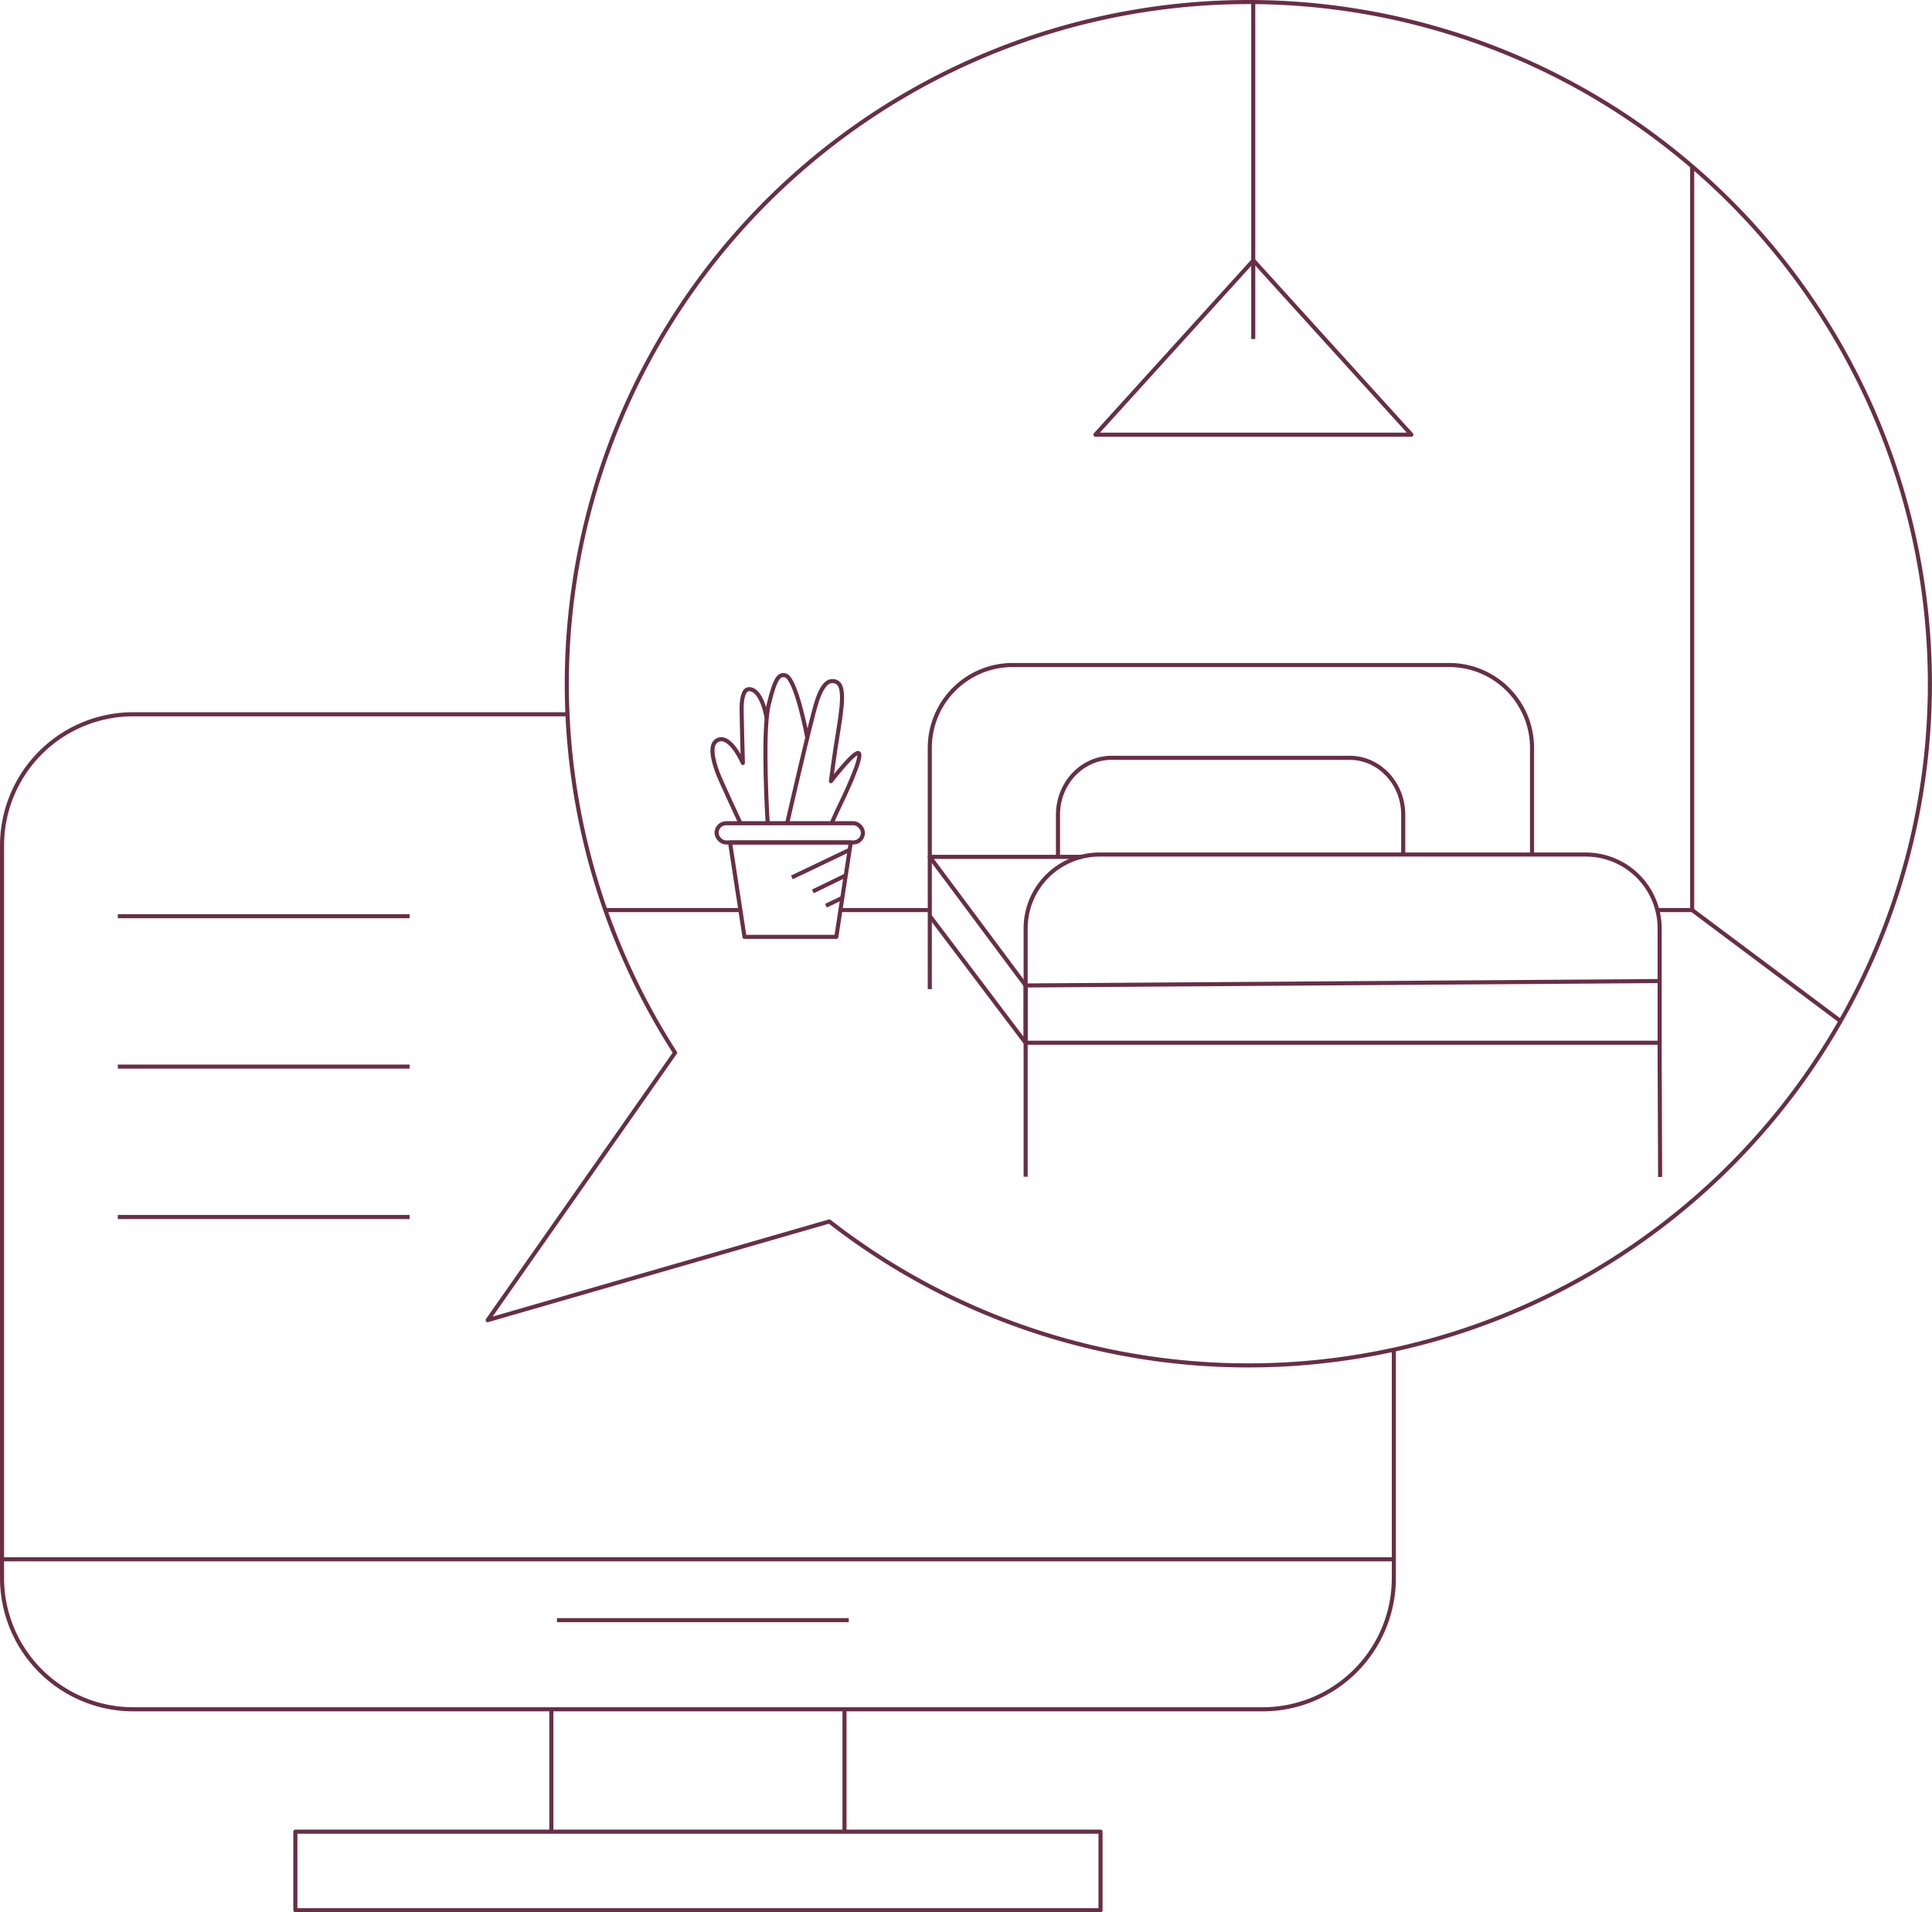 <svg xmlns="http://www.w3.org/2000/svg" viewBox="0 0 473.13 468.28"><defs><style>.cls-1{fill:none;stroke:#692e45;stroke-linejoin:round;}</style></defs><title>Mieten - 1</title><g id="Ebene_2" data-name="Ebene 2"><g id="Icons"><path class="cls-1" d="M341.34,330.55v55.89a32.14,32.14,0,0,1-32.14,32.13H32.63A32.14,32.14,0,0,1,.5,386.44V207.05a32.14,32.14,0,0,1,32.13-32.14h106.3"/><line class="cls-1" x1="135.02" y1="448.59" x2="135.02" y2="418.57"/><line class="cls-1" x1="206.81" y1="418.57" x2="206.81" y2="448.59"/><rect class="cls-1" x="72.33" y="448.54" width="197.18" height="19.24"/><line class="cls-1" x1="0.72" y1="381.84" x2="341.44" y2="381.84"/><path class="cls-1" d="M305.7.5A167,167,0,0,0,165.32,257.79l-45.9,65.49,83.67-24.17A166.93,166.93,0,1,0,305.7.5Z"/><line class="cls-1" x1="136.4" y1="396.74" x2="207.85" y2="396.74"/><line class="cls-1" x1="28.85" y1="224.36" x2="100.3" y2="224.36"/><line class="cls-1" x1="28.85" y1="261.19" x2="100.3" y2="261.19"/><line class="cls-1" x1="28.85" y1="298.02" x2="100.3" y2="298.02"/><polyline class="cls-1" points="405.86 222.86 414.4 222.86 414.4 40.74"/><line class="cls-1" x1="205.81" y1="222.86" x2="227.7" y2="222.86"/><line class="cls-1" x1="148.2" y1="222.86" x2="181.32" y2="222.86"/><path class="cls-1" d="M259.09,209.8V199.51c0-7.7,5.89-13.94,13.15-13.94h58.25c7.26,0,13.15,6.24,13.15,13.94v9.76"/><path class="cls-1" d="M227.7,242.22V183.05a20.28,20.28,0,0,1,20.36-20.2H354.82a20.28,20.28,0,0,1,20.36,20.2v26.22"/><line class="cls-1" x1="414.4" y1="222.86" x2="450.77" y2="250.07"/><path class="cls-1" d="M181.33,201.59s-4.93-10.52-5.65-12.51c-.79-2.22-2.29-6.74.07-7.86,3.15-1.49,6.17,5.63,6.17,5.63s-.36-12.92-.29-14.21.37-3.66,1.58-3.85c1.87-.29,3.63,2.19,4.56,7.11"/><path class="cls-1" d="M188,201.59s-1.4-22.15.24-29,2.61-7.52,4.07-7.2c2.66.58,5.38,15.19,5.38,15.19"/><path class="cls-1" d="M192.77,201.59s5.67-24.8,7.2-29.65c1.67-5.33,3.46-5.29,4.39-5.11,2.17.44,2.3,3.66,1.06,11.26-1.17,7.09-1.93,13.21-1.93,13.21s5.66-7.38,6.76-6.89c1.31.57-3.91,11.46-4.83,13.32s-1.74,3.87-1.74,3.87"/><rect class="cls-1" x="175.48" y="201.59" width="35.84" height="4.71" rx="2.35"/><polygon class="cls-1" points="204.81 229.42 182.32 229.42 178.78 206.3 208.35 206.3 204.81 229.42"/><line class="cls-1" x1="208.08" y1="208.09" x2="193.92" y2="214.86"/><line class="cls-1" x1="207.11" y1="214.37" x2="199.06" y2="218.29"/><line class="cls-1" x1="206.27" y1="219.86" x2="202.27" y2="221.79"/><line class="cls-1" x1="306.91" y1="0.5" x2="306.91" y2="83.02"/><polygon class="cls-1" points="306.94 63.77 268.25 106.44 345.63 106.44 306.94 63.77"/><path class="cls-1" d="M406.43,240.24l-155.26,1.08L227.7,209.83l37.21,0M227.7,224.31l23.47,31.07V241.32L227.7,209.83"/><line class="cls-1" x1="251.17" y1="255.37" x2="251.17" y2="288.16"/><line class="cls-1" x1="406.42" y1="255.38" x2="406.55" y2="288.22"/><path class="cls-1" d="M269.25,209.26H388.34a18.09,18.09,0,0,1,18.09,18.09v28a0,0,0,0,1,0,0H251.17a0,0,0,0,1,0,0v-28A18.09,18.09,0,0,1,269.25,209.26Z"/></g></g></svg>